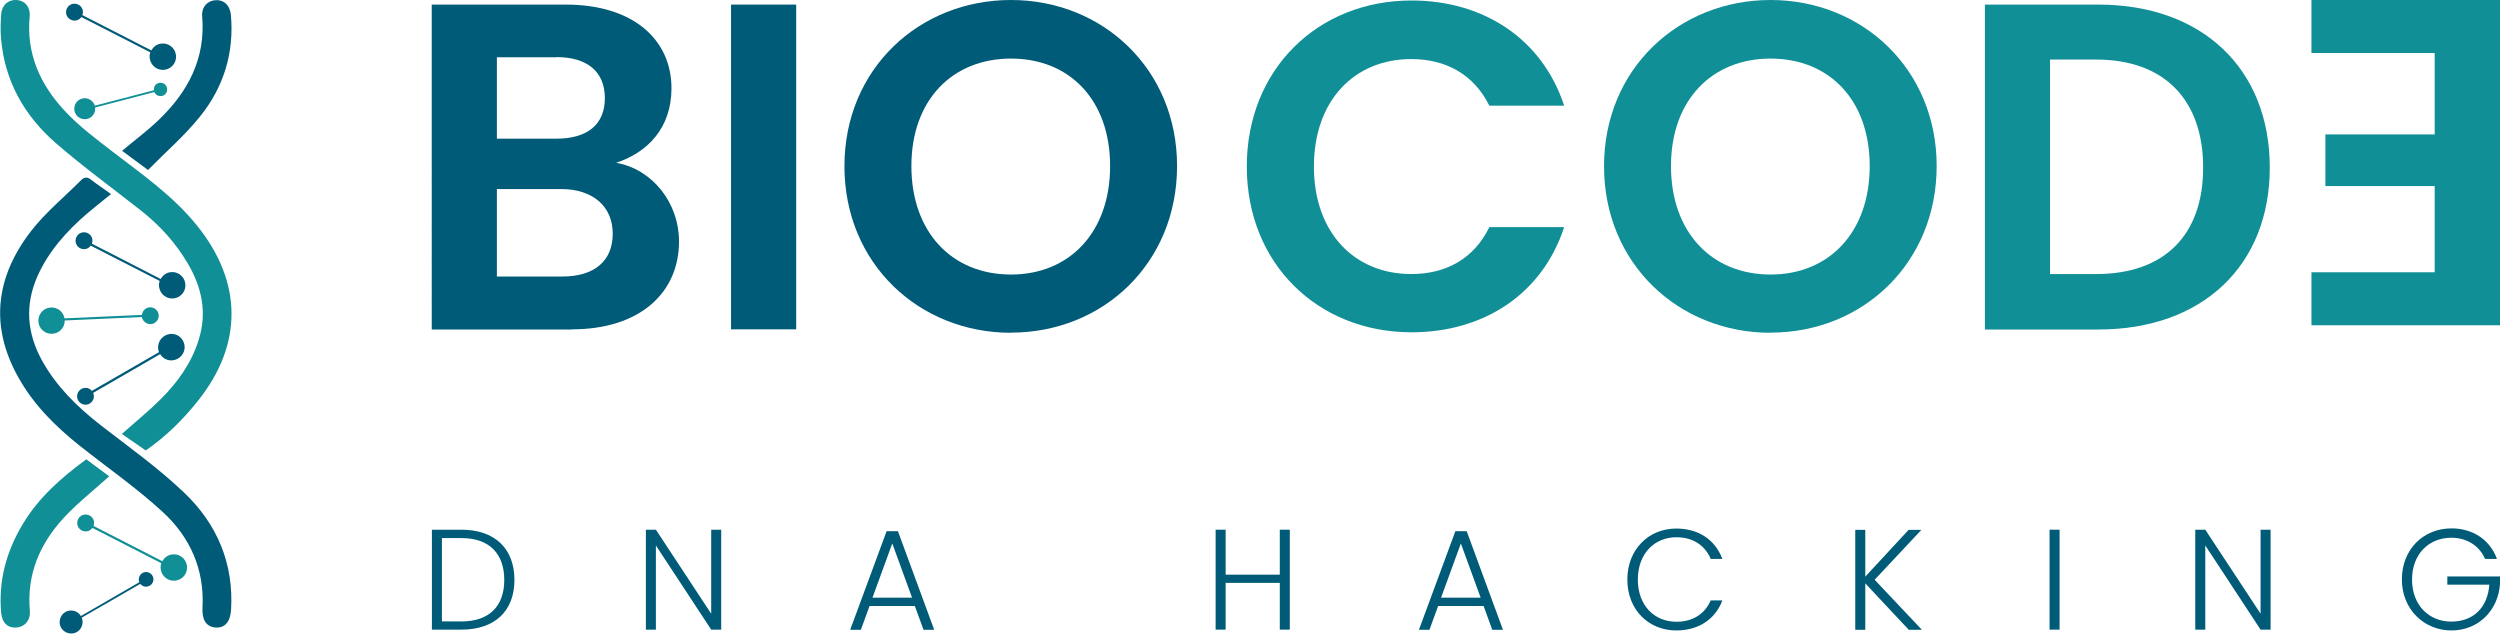 <?xml version="1.0" encoding="UTF-8"?>
<svg xmlns="http://www.w3.org/2000/svg" id="uuid-4d500d9a-40cb-4721-a32a-c80d2e34a3c5" data-name="Layer 1" viewBox="0 0 152.35 38.61">
  <defs>
    <style>
      .uuid-018d75df-44e6-4066-aec3-2cc02e8dfc59 {
        fill: #005b79;
      }

      .uuid-ab14b882-2134-4eeb-a99e-f8d7a751ede6 {
        fill: #108f96;
      }
    </style>
  </defs>
  <g>
    <g>
      <path class="uuid-018d75df-44e6-4066-aec3-2cc02e8dfc59" d="m6.76,11.83c-.54.44-1,.8-1.45,1.18-1.25,1.08-2.35,2.3-3.03,3.83-.77,1.75-.64,3.45.27,5.11.88,1.6,2.15,2.84,3.57,3.95,1.73,1.34,3.53,2.62,5.1,4.12,2.01,1.91,3.04,4.33,2.86,7.17-.05.72-.39,1.09-.94,1.05-.57-.04-.84-.46-.8-1.21.13-2.31-.75-4.28-2.39-5.8-1.6-1.48-3.41-2.73-5.12-4.09-1.47-1.17-2.79-2.49-3.71-4.14-1.77-3.15-1.37-6.16.79-8.94.88-1.13,2.01-2.05,3.02-3.07.23-.23.42-.21.66-.01.34.27.71.51,1.17.84Z"></path>
      <path class="uuid-ab14b882-2134-4eeb-a99e-f8d7a751ede6" d="m7.43,26.44c.8-.71,1.6-1.36,2.33-2.08,1.06-1.05,1.92-2.24,2.36-3.69.51-1.65.17-3.18-.68-4.62-.73-1.24-1.68-2.29-2.8-3.18-1.75-1.38-3.56-2.69-5.24-4.15C1.47,7.04.27,4.91.06,2.31c-.04-.48-.02-.96.01-1.44C.11.31.5-.03,1.01,0c.51.03.85.43.8,1-.22,2.26.64,4.15,2.12,5.74.88.95,1.95,1.75,2.98,2.54,1.8,1.38,3.66,2.68,5.1,4.47,2.77,3.44,2.81,7.23.05,10.68-.91,1.14-1.94,2.17-3.18,3.02-.48-.33-.96-.67-1.46-1.01Z"></path>
      <path class="uuid-ab14b882-2134-4eeb-a99e-f8d7a751ede6" d="m6.65,29.03c-.94.85-1.92,1.62-2.75,2.51-1.47,1.59-2.28,3.46-2.08,5.69.05.55-.29.96-.79,1.01-.55.05-.9-.27-.96-.9-.17-1.94.31-3.72,1.31-5.39.97-1.62,2.34-2.83,3.88-3.96.47.35.95.71,1.4,1.04Z"></path>
      <path class="uuid-018d75df-44e6-4066-aec3-2cc02e8dfc59" d="m9.02,10.36c-.63-.47-1.1-.82-1.58-1.17.76-.64,1.53-1.21,2.21-1.86,1.8-1.72,2.89-3.76,2.67-6.34-.05-.55.31-.95.82-.98.51-.03.87.31.93.89.21,2.32-.44,4.41-1.88,6.2-.94,1.17-2.09,2.16-3.18,3.27Z"></path>
    </g>
    <path class="uuid-018d75df-44e6-4066-aec3-2cc02e8dfc59" d="m5.19,15.18c.14-.02.26-.1.34-.21l4.2,2.15c-.04.12-.06.26-.03.39.07.44.48.74.92.67.44-.07.74-.48.67-.92-.07-.44-.48-.74-.92-.67-.26.04-.46.2-.58.41l-4.19-2.15c.03-.08.04-.17.03-.26-.04-.28-.31-.47-.59-.43-.28.04-.47.31-.43.59.04.28.31.47.59.43Z"></path>
    <path class="uuid-ab14b882-2134-4eeb-a99e-f8d7a751ede6" d="m5.29,32.38c.14-.02.26-.1.34-.21l4.2,2.15c-.04.12-.06.26-.03.39.07.44.48.74.92.67.44-.07.74-.48.67-.92-.07-.44-.48-.74-.92-.67-.26.04-.46.2-.58.41l-4.19-2.15c.03-.08.04-.17.03-.26-.04-.28-.31-.47-.59-.43-.28.04-.47.31-.43.59.04.28.31.47.59.43Z"></path>
    <path class="uuid-018d75df-44e6-4066-aec3-2cc02e8dfc59" d="m4.62,1.25c.14-.02.26-.1.34-.21l4.2,2.15c-.04.12-.06.26-.03.39.07.44.48.74.92.67.44-.07.74-.48.67-.92-.07-.44-.48-.74-.92-.67-.26.04-.46.2-.58.41L5.02.92c.03-.08.04-.17.03-.26-.04-.28-.31-.47-.59-.43-.28.04-.47.31-.43.59.04.28.31.47.59.43Z"></path>
    <path class="uuid-ab14b882-2134-4eeb-a99e-f8d7a751ede6" d="m8.84,18.84c-.11.09-.18.22-.19.35l-4.72.21c-.02-.13-.08-.25-.16-.36-.28-.35-.79-.4-1.13-.13-.35.28-.4.79-.13,1.13.28.35.79.4,1.13.13.2-.16.31-.4.3-.64l4.71-.21c.01.08.05.17.11.24.18.22.5.26.72.08.22-.18.26-.5.08-.72-.18-.22-.5-.26-.72-.08Z"></path>
    <path class="uuid-018d75df-44e6-4066-aec3-2cc02e8dfc59" d="m5.25,23.63c.14.02.27.09.35.19l4.09-2.36c-.05-.12-.07-.25-.05-.39.05-.44.45-.76.89-.72s.76.45.72.89c-.05.44-.45.76-.89.72-.26-.03-.47-.17-.6-.38l-4.08,2.36c.03.08.05.17.04.26-.03.28-.28.49-.56.46-.28-.03-.49-.28-.46-.56.03-.28.28-.49.56-.46Z"></path>
    <path class="uuid-018d75df-44e6-4066-aec3-2cc02e8dfc59" d="m8.85,35.75c-.12-.01-.23-.08-.3-.17l-3.57,2.06c.04.1.06.22.05.34-.04.39-.39.67-.77.62-.39-.04-.67-.39-.62-.77.04-.39.39-.67.77-.62.22.02.41.15.52.33l3.56-2.06c-.03-.07-.04-.14-.03-.22.03-.25.25-.42.49-.4.25.03.42.25.4.49-.03.25-.25.42-.49.4Z"></path>
    <path class="uuid-ab14b882-2134-4eeb-a99e-f8d7a751ede6" d="m9.63,5.83c-.11-.04-.18-.12-.22-.22l-3.61.94c.01.1,0,.21-.04.31-.13.33-.5.49-.83.36s-.49-.5-.36-.83c.13-.33.5-.49.83-.36.19.08.32.23.38.41l3.6-.94c0-.07,0-.14.02-.2.08-.21.32-.31.53-.23.21.08.31.32.23.53-.08.21-.32.31-.53.23Z"></path>
  </g>
  <g>
    <g>
      <path class="uuid-018d75df-44e6-4066-aec3-2cc02e8dfc59" d="m34.85,20.08h-8.54V.28h8.17c4.14,0,6.44,2.16,6.44,5.1,0,2.41-1.45,3.91-3.37,4.54,2.24.4,3.83,2.47,3.83,4.79,0,3.15-2.41,5.36-6.52,5.36Zm-.94-16.59h-3.63v4.96h3.63c1.87,0,2.95-.85,2.95-2.47s-1.08-2.5-2.95-2.5Zm.28,8.03h-3.91v5.33h4c1.93,0,3.06-.94,3.06-2.61s-1.22-2.72-3.15-2.72Z"></path>
      <path class="uuid-018d75df-44e6-4066-aec3-2cc02e8dfc59" d="m44.55.28h3.97v19.79h-3.97V.28Z"></path>
      <path class="uuid-018d75df-44e6-4066-aec3-2cc02e8dfc59" d="m61.61,20.28c-5.59,0-10.15-4.2-10.15-10.15S56.03,0,61.61,0s10.12,4.2,10.12,10.12-4.51,10.15-10.12,10.15Zm0-3.55c3.57,0,6.04-2.58,6.04-6.61s-2.47-6.55-6.04-6.55-6.07,2.52-6.07,6.55,2.47,6.61,6.07,6.61Z"></path>
    </g>
    <g>
      <path class="uuid-ab14b882-2134-4eeb-a99e-f8d7a751ede6" d="m86.02.03c4.4,0,7.97,2.35,9.3,6.41h-4.56c-.94-1.9-2.64-2.84-4.76-2.84-3.46,0-5.93,2.52-5.93,6.55s2.47,6.55,5.93,6.55c2.13,0,3.83-.94,4.76-2.86h4.56c-1.33,4.08-4.9,6.41-9.3,6.41-5.7,0-10.04-4.17-10.04-10.1S80.31.03,86.02.03Z"></path>
      <path class="uuid-ab14b882-2134-4eeb-a99e-f8d7a751ede6" d="m107.9,20.28c-5.59,0-10.15-4.2-10.15-10.15S102.32,0,107.9,0s10.12,4.2,10.12,10.12-4.51,10.15-10.12,10.15Zm0-3.55c3.57,0,6.04-2.58,6.04-6.61s-2.47-6.55-6.04-6.55-6.07,2.52-6.07,6.55,2.47,6.61,6.07,6.61Z"></path>
      <path class="uuid-ab14b882-2134-4eeb-a99e-f8d7a751ede6" d="m138.32,10.21c0,5.98-4.11,9.87-10.44,9.87h-6.92V.28h6.92c6.32,0,10.44,3.91,10.44,9.93Zm-10.58,6.49c4.17,0,6.52-2.38,6.52-6.49s-2.35-6.58-6.52-6.58h-2.81v13.07h2.81Z"></path>
    </g>
    <path class="uuid-ab14b882-2134-4eeb-a99e-f8d7a751ede6" d="m140.86,0h11.49v19.82h-11.49v-3.23h7.51v-5.25h-6.66v-3.15h6.66V3.23h-7.51V0Z"></path>
  </g>
  <g>
    <path class="uuid-018d75df-44e6-4066-aec3-2cc02e8dfc59" d="m31.35,35.34c0,1.89-1.19,3.03-3.23,3.03h-1.8v-6.09h1.8c2.03,0,3.23,1.15,3.23,3.06Zm-3.23,2.53c1.73,0,2.61-.96,2.61-2.53s-.88-2.55-2.61-2.55h-1.19v5.08h1.19Z"></path>
    <path class="uuid-018d75df-44e6-4066-aec3-2cc02e8dfc59" d="m43.95,32.28v6.09h-.61l-3.37-5.13v5.13h-.61v-6.09h.61l3.37,5.12v-5.12h.61Z"></path>
    <path class="uuid-018d75df-44e6-4066-aec3-2cc02e8dfc59" d="m55.76,36.93h-2.77l-.53,1.45h-.65l2.22-6.01h.69l2.21,6.01h-.65l-.53-1.45Zm-1.39-3.8l-1.2,3.29h2.41l-1.2-3.29Z"></path>
    <path class="uuid-018d75df-44e6-4066-aec3-2cc02e8dfc59" d="m77.99,35.52h-3.3v2.85h-.61v-6.09h.61v2.74h3.3v-2.74h.61v6.09h-.61v-2.85Z"></path>
    <path class="uuid-018d75df-44e6-4066-aec3-2cc02e8dfc59" d="m90.41,36.93h-2.77l-.53,1.45h-.64l2.22-6.01h.69l2.21,6.01h-.65l-.53-1.45Zm-1.39-3.8l-1.2,3.29h2.41l-1.2-3.29Z"></path>
    <path class="uuid-018d75df-44e6-4066-aec3-2cc02e8dfc59" d="m102.15,32.21c1.36,0,2.37.68,2.81,1.85h-.71c-.34-.81-1.06-1.32-2.09-1.32-1.33,0-2.35.99-2.35,2.58s1.02,2.57,2.35,2.57c1.04,0,1.75-.51,2.09-1.3h.71c-.43,1.15-1.45,1.83-2.81,1.83-1.69,0-2.98-1.27-2.98-3.1s1.29-3.11,2.98-3.11Z"></path>
    <path class="uuid-018d75df-44e6-4066-aec3-2cc02e8dfc59" d="m113.67,35.56v2.82h-.61v-6.09h.61v2.85l2.64-2.85h.78l-2.85,3.04,2.88,3.05h-.8l-2.64-2.82Z"></path>
    <path class="uuid-018d75df-44e6-4066-aec3-2cc02e8dfc59" d="m124.9,32.28h.61v6.09h-.61v-6.09Z"></path>
    <path class="uuid-018d75df-44e6-4066-aec3-2cc02e8dfc59" d="m138.37,32.28v6.09h-.61l-3.37-5.13v5.13h-.61v-6.09h.61l3.37,5.12v-5.12h.61Z"></path>
    <path class="uuid-018d75df-44e6-4066-aec3-2cc02e8dfc59" d="m152.15,34.06h-.71c-.34-.78-1.08-1.29-2.06-1.29-1.35,0-2.39.98-2.39,2.55s1.04,2.56,2.39,2.56,2.22-.86,2.32-2.25h-2.56v-.5h3.21v.44c-.1,1.61-1.3,2.85-2.96,2.85s-3.02-1.28-3.02-3.11,1.31-3.11,3.02-3.11c1.31,0,2.34.69,2.77,1.85Z"></path>
  </g>
</svg>
